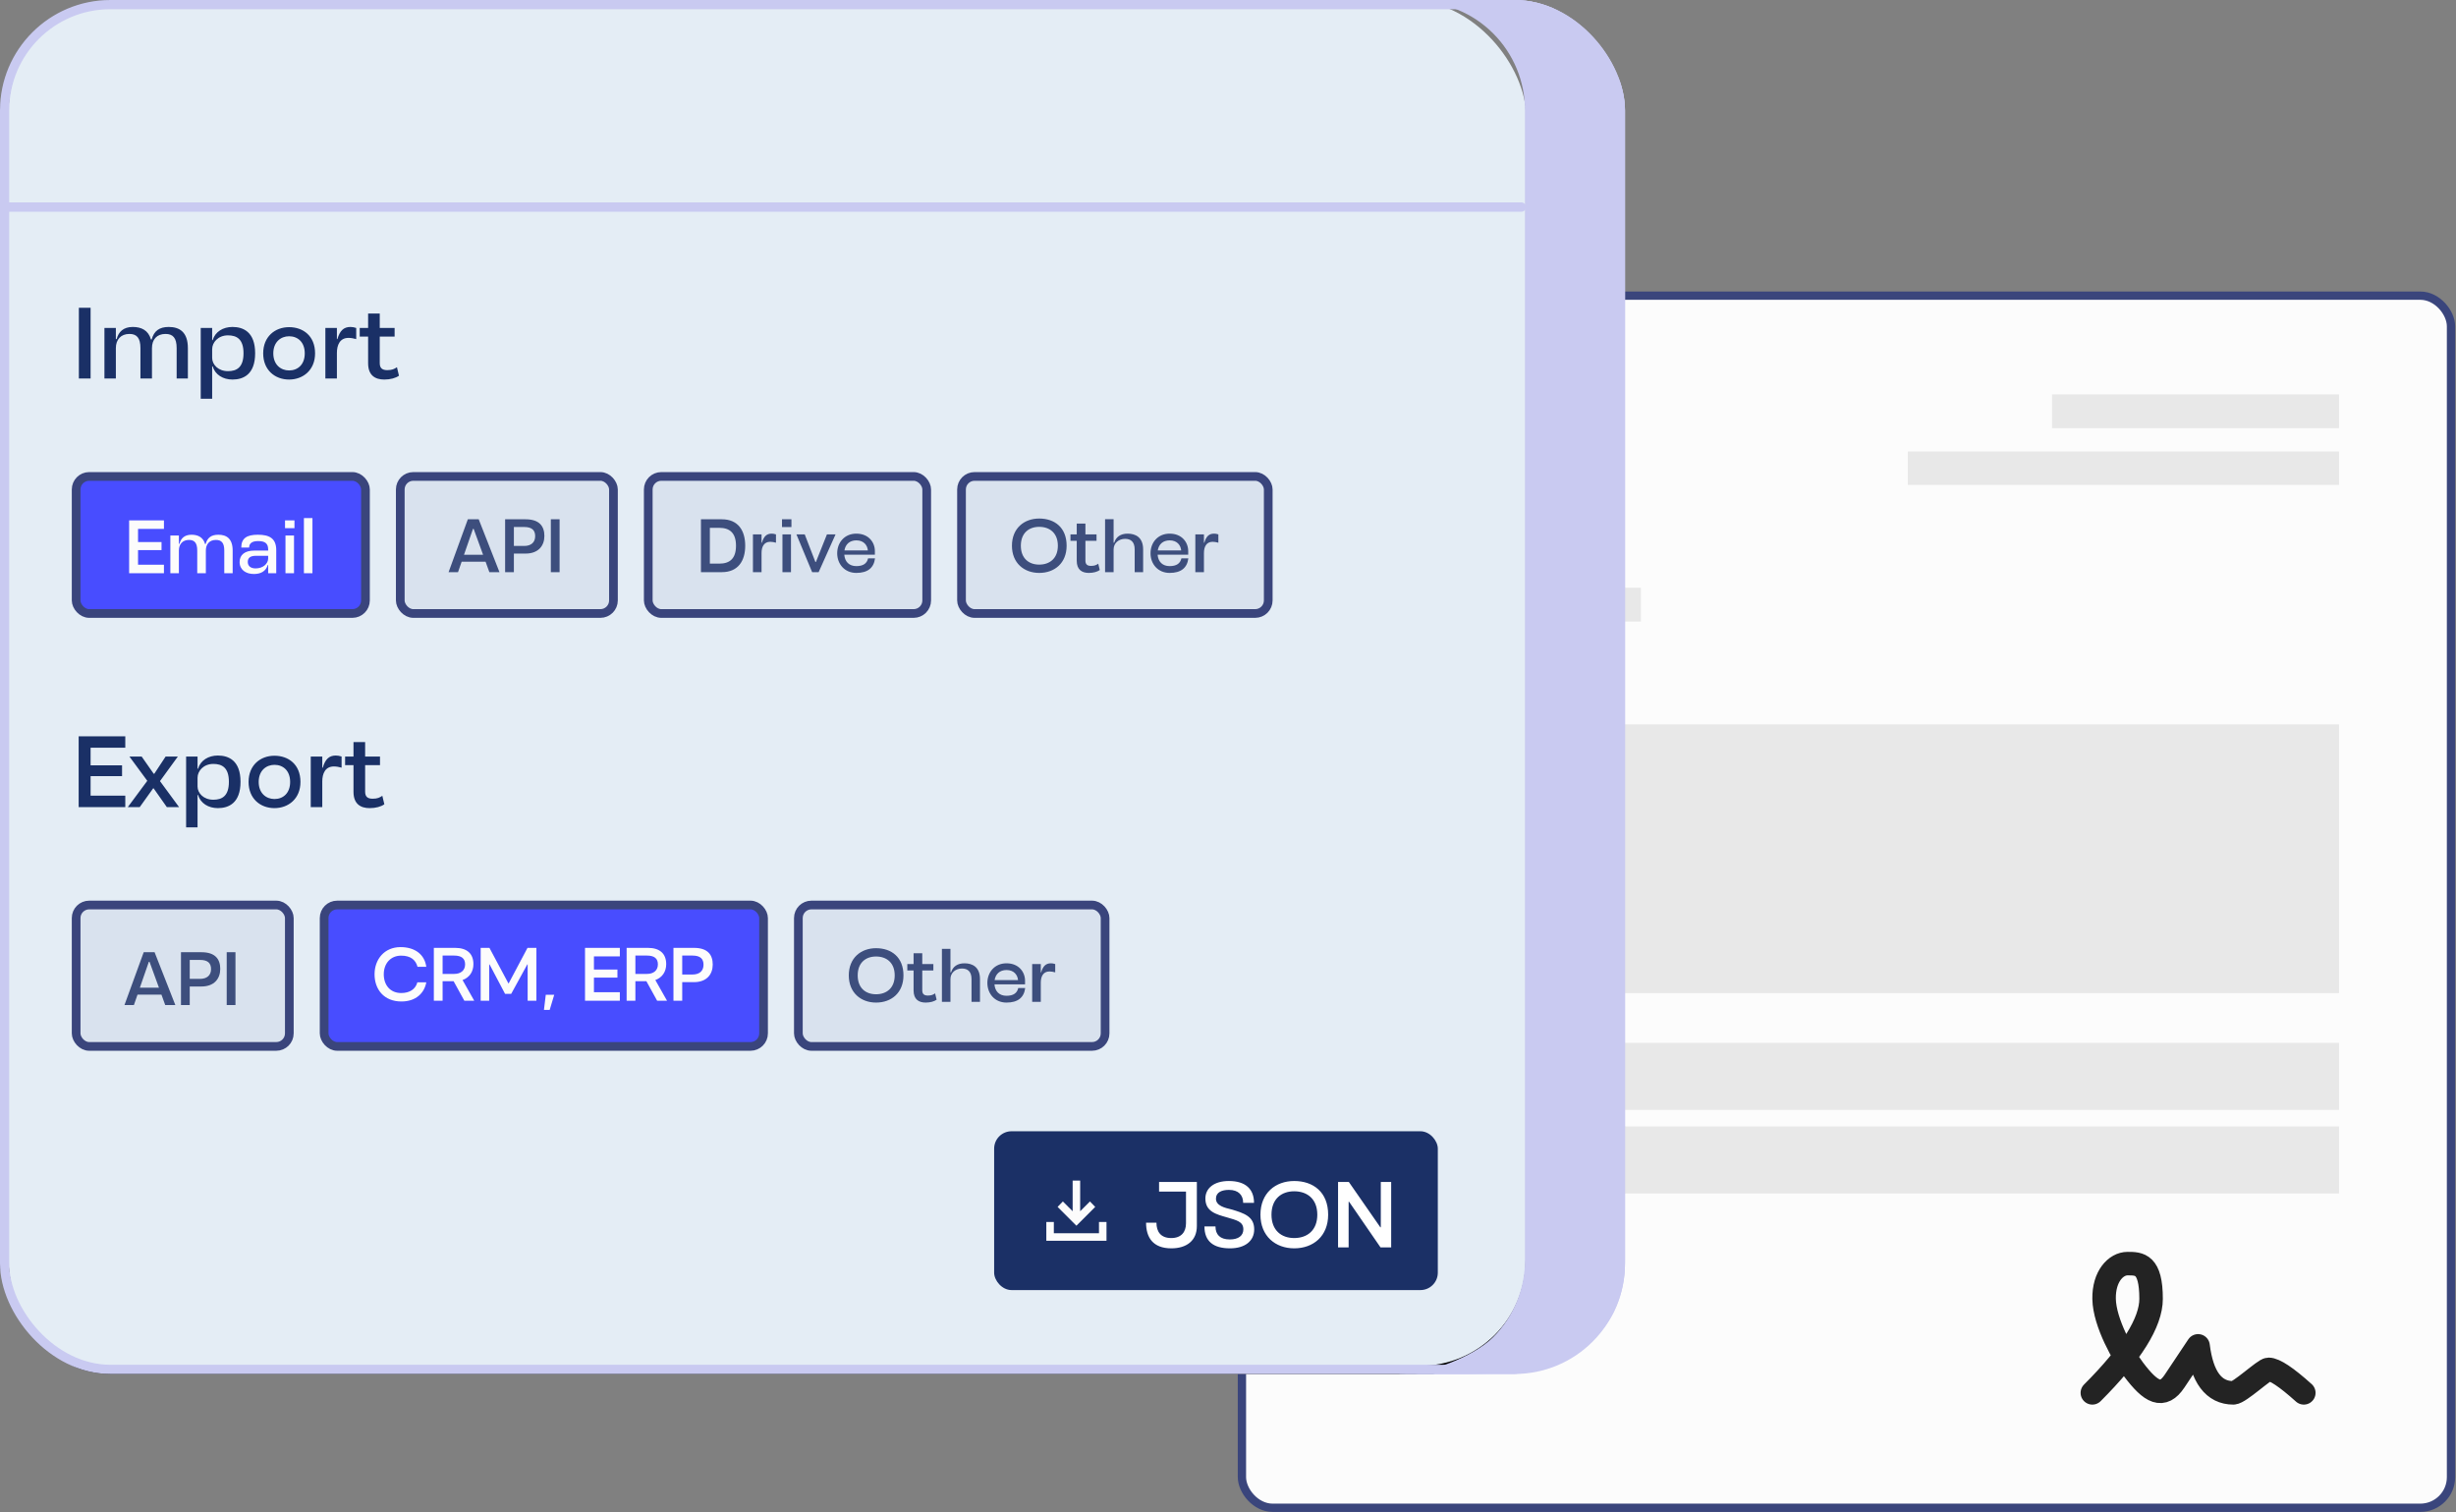 <svg width="1129" height="695" viewBox="0 0 1129 695" fill="none" xmlns="http://www.w3.org/2000/svg">
<rect x="0" y="0" width="1129" height="695" fill="#808080" stroke="none"/>
<rect x="570.905" y="135.905" width="555.797" height="557.165" rx="14.095" fill="#FCFCFC"/>
<rect x="570.905" y="135.905" width="555.797" height="557.165" rx="14.095" stroke="#3A457C" stroke-width="3.81"/>
<rect x="943.3" y="181.269" width="131.939" height="15.522" fill="#E8E8E8"/>
<rect x="877.013" y="207.548" width="198.226" height="15.366" fill="#E8E8E8"/>
<rect x="622.369" y="270.184" width="131.939" height="15.522" fill="#E8E8E8"/>
<rect x="622.369" y="332.975" width="452.87" height="123.51" fill="#E8E8E8"/>
<rect x="622.369" y="479.357" width="452.87" height="30.806" fill="#E8E8E8"/>
<rect x="622.369" y="517.787" width="452.87" height="30.806" fill="#E8E8E8"/>
<path d="M961.832 640.242C979.833 622.241 988.833 607.84 988.833 597.039C988.833 580.838 983.433 580.838 978.033 580.838C972.632 580.838 967.059 586.698 967.232 597.039C967.416 608.099 976.186 623.377 980.733 629.442C988.833 640.242 994.234 642.943 999.634 634.842L1010.44 618.641C1012.24 633.042 1017.64 640.242 1026.64 640.242C1029.5 640.242 1040.89 629.442 1042.84 629.442C1045.63 629.442 1051.03 633.042 1059.04 640.242" stroke="#232323" stroke-width="10.801" stroke-linecap="round" stroke-linejoin="round"/>
<g clip-path="url(#clip0_2760_7339)">
<g clip-path="url(#clip1_2760_7339)">
<g clip-path="url(#clip2_2760_7339)">
<g clip-path="url(#clip3_2760_7339)">
<path d="M652.76 0H52.518C24.514 0 1.813 22.701 1.813 50.705V579.267C1.813 607.271 24.514 629.971 52.518 629.971H652.76C680.764 629.971 703.464 607.271 703.464 579.267V50.705C703.464 22.701 680.764 0 652.76 0Z" fill="#E4EDF5" stroke="black" stroke-width="4.284" stroke-linecap="round" stroke-linejoin="round"/>
<g clip-path="url(#clip4_2760_7339)">
<path d="M36.254 174V141.456H41.647V174H36.254ZM48.008 150.754H53.261V155.868H53.633C54.47 152.568 56.702 150.289 61.026 150.289C64.931 150.289 68.185 151.777 69.394 156.054H69.719C70.789 152.103 73.253 150.289 77.576 150.289C82.504 150.289 86.363 152.614 86.363 160.006V174H81.203V160.006C81.203 155.311 79.483 153.497 76.089 153.497C72.09 153.497 69.859 156.054 69.859 160.006V174H64.559V160.006C64.559 155.311 62.839 153.497 59.491 153.497C55.586 153.497 53.261 156.054 53.261 160.006V174H48.008V150.754ZM92.274 183.298V150.754H97.528V156.333H97.76C98.923 152.475 102.549 150.289 106.873 150.289C111.801 150.289 117.287 152.568 117.287 162.377C117.287 172.187 111.801 174.465 106.873 174.465C102.549 174.465 98.923 172.28 97.76 168.421H97.528V183.298H92.274ZM97.528 164.516C97.528 167.584 100.317 170.606 104.781 170.606C108.779 170.606 111.94 168.932 111.94 162.377C111.94 155.822 108.779 154.148 104.781 154.148C100.317 154.148 97.528 157.356 97.528 160.518V164.516ZM120.986 162.424C120.986 154.706 126.426 150.382 132.888 150.382C139.304 150.382 144.836 154.381 144.836 162.424C144.836 170.141 139.304 174.465 132.888 174.465C126.426 174.465 120.986 170.141 120.986 162.424ZM125.635 162.424C125.635 167.584 129.029 170.281 132.888 170.281C136.886 170.281 140.094 167.584 140.094 162.424C140.094 157.263 136.886 154.567 132.888 154.567C129.029 154.567 125.635 157.263 125.635 162.424ZM149.568 174C149.568 159.495 149.568 165.26 149.568 150.754H154.868V155.868H155.1C156.216 152.01 157.983 150.289 161.098 150.289C161.981 150.289 162.725 150.429 163.748 150.754V155.868C162.585 155.543 161.377 155.311 160.214 155.311C156.216 155.311 154.868 158.611 154.868 162.191V174H149.568ZM174.567 166.933C174.567 169.258 175.776 170.141 178.007 170.141C180.193 170.141 181.262 169.63 182.471 168.793L183.4 172.698C181.913 173.768 179.495 174.465 176.659 174.465C172.475 174.465 169.221 172.559 169.221 166.98V154.706H165.362V150.754H169.221V144.106H174.567V150.754H181.401V154.706H174.567V166.933Z" fill="#1A3066"/>
<rect x="35" y="219" width="133" height="63" rx="6" fill="#484DFF"/>
<rect x="35" y="219" width="133" height="63" rx="6" stroke="#3A457C" stroke-width="4"/>
<path d="M59.361 263.5V239.199H75.365V243.122H63.457V249.162H74.254V252.877H63.457V259.577H75.365V263.5H59.361ZM78.31 246.142H82.233V249.961H82.51C83.135 247.496 84.802 245.795 88.03 245.795C90.947 245.795 93.377 246.906 94.279 250.1H94.522C95.321 247.149 97.161 245.795 100.389 245.795C104.069 245.795 106.951 247.531 106.951 253.05V263.5H103.097V253.05C103.097 249.544 101.813 248.19 99.278 248.19C96.293 248.19 94.626 250.1 94.626 253.05V263.5H90.669V253.05C90.669 249.544 89.384 248.19 86.885 248.19C83.969 248.19 82.233 250.1 82.233 253.05V263.5H78.31V246.142ZM118.655 248.711C115.843 248.711 114.524 249.787 114.524 251.696H110.914C110.914 247.426 113.448 245.795 118.516 245.795C123.759 245.795 126.987 247.392 126.987 252.912V263.5H123.273V259.681H123.099C122.231 262.563 119.94 263.847 116.711 263.847C113.031 263.847 110.15 261.938 110.15 258.327C110.15 254.995 112.615 253.085 116.85 253.085H123.273V252.564C123.273 249.752 121.78 248.711 118.655 248.711ZM123.273 255.481H117.614C114.941 255.481 113.899 256.557 113.899 258.293C113.899 260.098 115.149 261.278 117.51 261.278C120.877 261.278 123.273 259.126 123.273 256.696V255.481ZM131.024 242.774V239.199H135.364V242.774H131.024ZM131.233 246.142H135.156V263.5H131.233C131.233 246.142 131.233 263.5 131.233 246.142ZM143.63 238.157V263.5H139.707V238.157H143.63Z" fill="#FCFCFC"/>
<rect x="184" y="219" width="98" height="63" rx="6" fill="#D9E2EE"/>
<rect x="184" y="219" width="98" height="63" rx="6" stroke="#3A457C" stroke-width="4"/>
<path d="M220.06 238.699L229.607 263H224.955L223.219 258.209H212.214L210.548 263H206.208L215.061 238.699H220.06ZM213.29 255.015H222.074L217.734 243.108H217.422L213.29 255.015ZM241.569 254.46H236.223V263H232.196V238.699H241.569C248.061 238.699 250.248 241.997 250.248 246.371C250.248 250.745 247.61 254.46 241.569 254.46ZM240.91 242.24H236.223V250.953H240.944C244.173 250.953 246.013 249.287 246.013 246.475C246.013 243.732 244.555 242.24 240.91 242.24ZM253.216 263V238.699H257.243V263H253.216Z" fill="#3D4E7D"/>
<rect x="298" y="219" width="128" height="63" rx="6" fill="#D9E2EE"/>
<rect x="298" y="219" width="128" height="63" rx="6" stroke="#3A457C" stroke-width="4"/>
<path d="M322.222 238.699H331.804C339.372 238.699 342.566 243.941 342.566 250.849C342.566 257.723 339.372 263 331.804 263H322.222V238.699ZM330.623 242.622H326.318V259.077H330.658C335.345 259.077 338.33 256.89 338.33 250.849C338.33 244.843 335.31 242.622 330.623 242.622ZM346.122 263C346.122 252.169 346.122 256.473 346.122 245.642H350.079V249.461H350.253C351.086 246.579 352.405 245.295 354.731 245.295C355.391 245.295 355.946 245.399 356.71 245.642V249.461C355.842 249.218 354.94 249.044 354.072 249.044C351.086 249.044 350.079 251.509 350.079 254.182V263H346.122ZM359.478 242.274V238.699H363.817V242.274H359.478ZM359.686 245.642H363.609V263H359.686C359.686 245.642 359.686 263 359.686 245.642ZM376.319 263H373.333L366.112 245.642H369.931L374.826 258.313H375.069L380.138 245.642H384.095L376.319 263ZM399.05 256.647H402.244C401.689 261.056 398.842 263.347 393.634 263.347C388.288 263.347 384.851 259.285 384.851 254.321C384.851 249.322 388.288 245.295 393.634 245.295C399.363 245.295 402.175 249.356 402.175 253.314V254.981H388.114C388.357 258.209 390.371 260.223 393.634 260.223C396.828 260.223 398.529 258.973 399.05 256.647ZM388.184 253.002H398.946C398.738 250.676 397.106 248.384 393.669 248.384C390.545 248.384 388.635 250.224 388.184 253.002Z" fill="#3D4E7D"/>
<rect x="442" y="219" width="141" height="63" rx="6" fill="#D9E2EE"/>
<rect x="442" y="219" width="141" height="63" rx="6" stroke="#3A457C" stroke-width="4"/>
<path d="M465.18 250.849C465.18 242.83 470.77 238.351 477.713 238.351C484.795 238.351 490.315 242.483 490.315 250.849C490.315 258.834 484.795 263.347 477.713 263.347C470.77 263.347 465.18 258.834 465.18 250.849ZM469.277 250.849C469.277 256.682 472.957 259.528 477.713 259.528C482.538 259.528 486.288 256.682 486.288 250.849C486.288 245.017 482.538 242.17 477.713 242.17C472.957 242.17 469.277 245.017 469.277 250.849ZM498.957 257.723C498.957 259.459 499.86 260.119 501.526 260.119C503.158 260.119 503.957 259.737 504.859 259.112L505.554 262.028C504.443 262.826 502.637 263.347 500.52 263.347C497.395 263.347 494.965 261.924 494.965 257.758V248.593H492.084V245.642H494.965V240.677H498.957V245.642H504.061V248.593H498.957V257.723ZM517.191 247.69C514.309 247.69 511.914 249.6 511.914 252.55V263H507.991V238.664H511.914V249.461H512.191C513.025 246.787 515.142 245.295 518.371 245.295C522.051 245.295 525.488 247.031 525.488 252.55V263H521.599V252.55C521.599 249.044 519.794 247.69 517.191 247.69ZM543.084 256.647H546.278C545.722 261.056 542.876 263.347 537.668 263.347C532.322 263.347 528.885 259.285 528.885 254.321C528.885 249.322 532.322 245.295 537.668 245.295C543.396 245.295 546.208 249.356 546.208 253.314V254.981H532.148C532.391 258.209 534.405 260.223 537.668 260.223C540.862 260.223 542.563 258.973 543.084 256.647ZM532.218 253.002H542.98C542.772 250.676 541.14 248.384 537.703 248.384C534.578 248.384 532.669 250.224 532.218 253.002ZM549.485 263C549.485 252.169 549.485 256.473 549.485 245.642H553.443V249.461H553.616C554.449 246.579 555.769 245.295 558.095 245.295C558.754 245.295 559.31 245.399 560.074 245.642V249.461C559.206 249.218 558.303 249.044 557.435 249.044C554.449 249.044 553.443 251.509 553.443 254.182V263H549.485Z" fill="#3D4E7D"/>
</g>
<g clip-path="url(#clip5_2760_7339)">
<path d="M36.161 371V338.456H57.594V343.71H41.647V351.799H56.106V356.774H41.647V365.746H57.594V371H36.161ZM65.117 347.754L70.65 355.658H70.929L76.136 347.754H81.761L73.579 359.005V359.098L82.319 371H76.694L70.603 362.353H70.417L64.234 371H58.748L67.674 358.959V358.866L59.492 347.754H65.117ZM85.555 380.298V347.754H90.808V353.333H91.041C92.203 349.475 95.83 347.289 100.153 347.289C105.081 347.289 110.567 349.568 110.567 359.377C110.567 369.187 105.081 371.465 100.153 371.465C95.83 371.465 92.203 369.28 91.041 365.421H90.808V380.298H85.555ZM90.808 361.516C90.808 364.584 93.598 367.606 98.061 367.606C102.059 367.606 105.221 365.932 105.221 359.377C105.221 352.822 102.059 351.148 98.061 351.148C93.598 351.148 90.808 354.356 90.808 357.518V361.516ZM114.267 359.424C114.267 351.706 119.706 347.382 126.169 347.382C132.584 347.382 138.117 351.381 138.117 359.424C138.117 367.141 132.584 371.465 126.169 371.465C119.706 371.465 114.267 367.141 114.267 359.424ZM118.916 359.424C118.916 364.584 122.31 367.281 126.169 367.281C130.167 367.281 133.375 364.584 133.375 359.424C133.375 354.263 130.167 351.567 126.169 351.567C122.31 351.567 118.916 354.263 118.916 359.424ZM142.848 371C142.848 356.495 142.848 362.26 142.848 347.754H148.148V352.868H148.381C149.497 349.01 151.263 347.289 154.378 347.289C155.262 347.289 156.005 347.429 157.028 347.754V352.868C155.866 352.543 154.657 352.311 153.495 352.311C149.497 352.311 148.148 355.611 148.148 359.191V371H142.848ZM167.848 363.933C167.848 366.258 169.056 367.141 171.288 367.141C173.473 367.141 174.542 366.63 175.751 365.793L176.681 369.698C175.193 370.768 172.776 371.465 169.94 371.465C165.756 371.465 162.501 369.559 162.501 363.98V351.706H158.642V347.754H162.501V341.106H167.848V347.754H174.682V351.706H167.848V363.933Z" fill="#1A3066"/>
<rect x="35" y="416" width="98" height="65" rx="6" fill="#D9E2EE"/>
<rect x="35" y="416" width="98" height="65" rx="6" stroke="#3A457C" stroke-width="4"/>
<path d="M71.06 437.699L80.607 462H75.955L74.219 457.209H63.214L61.548 462H57.208L66.061 437.699H71.06ZM64.29 454.015H73.074L68.734 442.108H68.422L64.29 454.015ZM92.569 453.46H87.223V462H83.196V437.699H92.569C99.061 437.699 101.248 440.997 101.248 445.371C101.248 449.745 98.61 453.46 92.569 453.46ZM91.91 441.24H87.223V449.953H91.944C95.173 449.953 97.013 448.287 97.013 445.475C97.013 442.732 95.555 441.24 91.91 441.24ZM104.216 462V437.699H108.243V462H104.216Z" fill="#3D4E7D"/>
<rect x="149" y="416" width="202" height="65" rx="6" fill="#484DFF"/>
<rect x="149" y="416" width="202" height="65" rx="6" stroke="#3A457C" stroke-width="4"/>
<path d="M184.539 460.347C176.45 460.347 172.18 454.723 172.18 447.849C172.18 440.941 176.728 435.351 184.123 435.351C190.719 435.351 195.197 438.719 195.961 444.412H191.934C191.135 441.357 188.879 439.274 184.4 439.274C179.61 439.274 176.416 442.815 176.416 447.849C176.416 452.744 179.332 456.459 184.435 456.459C188.254 456.459 190.997 454.758 191.864 451.529H195.961C195.093 456.459 191.205 460.347 184.539 460.347ZM199.433 460V435.699H209.189C214.743 435.699 217.625 438.406 217.625 443.197C217.625 446.704 215.75 449.377 212.626 450.488L218.007 460H213.459L208.529 451.043H203.461V460H199.433ZM203.461 447.676H208.772C211.827 447.676 213.806 446.079 213.806 443.267C213.806 440.628 212.209 439.24 208.737 439.24H203.461V447.676ZM220.962 460V435.699H224.989L233.703 452.015H233.841L242.486 435.699H246.582V460H242.555V443.336H242.382L234.987 456.841H232.175L225.058 443.336H224.885V460H220.962ZM254.773 457.257L252.69 464.201H250.051L250.885 457.257H254.773ZM268.932 460V435.699H284.936V439.622H273.029V445.662H283.825V449.377H273.029V456.077H284.936V460H268.932ZM288.055 460V435.699H297.81C303.365 435.699 306.246 438.406 306.246 443.197C306.246 446.704 304.372 449.377 301.247 450.488L306.628 460H302.08L297.151 451.043H292.082V460H288.055ZM292.082 447.676H297.394C300.449 447.676 302.427 446.079 302.427 443.267C302.427 440.628 300.831 439.24 297.359 439.24H292.082V447.676ZM318.956 451.46H313.61V460H309.583V435.699H318.956C325.448 435.699 327.636 438.997 327.636 443.371C327.636 447.745 324.997 451.46 318.956 451.46ZM318.297 439.24H313.61V447.953H318.332C321.56 447.953 323.4 446.287 323.4 443.475C323.4 440.732 321.942 439.24 318.297 439.24Z" fill="#FCFCFC"/>
<rect x="367" y="416" width="141" height="65" rx="6" fill="#D9E2EE"/>
<rect x="367" y="416" width="141" height="65" rx="6" stroke="#3A457C" stroke-width="4"/>
<path d="M390.18 448.349C390.18 440.33 395.77 435.851 402.713 435.851C409.795 435.851 415.315 439.983 415.315 448.349C415.315 456.334 409.795 460.847 402.713 460.847C395.77 460.847 390.18 456.334 390.18 448.349ZM394.277 448.349C394.277 454.182 397.957 457.028 402.713 457.028C407.538 457.028 411.288 454.182 411.288 448.349C411.288 442.517 407.538 439.67 402.713 439.67C397.957 439.67 394.277 442.517 394.277 448.349ZM423.957 455.223C423.957 456.959 424.86 457.619 426.526 457.619C428.158 457.619 428.957 457.237 429.859 456.612L430.554 459.528C429.443 460.326 427.637 460.847 425.52 460.847C422.395 460.847 419.965 459.424 419.965 455.258V446.093H417.084V443.142H419.965V438.177H423.957V443.142H429.061V446.093H423.957V455.223ZM442.191 445.19C439.309 445.19 436.914 447.1 436.914 450.05V460.5H432.991V436.164H436.914V446.961H437.191C438.025 444.287 440.142 442.795 443.371 442.795C447.051 442.795 450.488 444.531 450.488 450.05V460.5H446.599V450.05C446.599 446.544 444.794 445.19 442.191 445.19ZM468.084 454.147H471.278C470.722 458.556 467.876 460.847 462.668 460.847C457.322 460.847 453.885 456.785 453.885 451.821C453.885 446.822 457.322 442.795 462.668 442.795C468.396 442.795 471.208 446.856 471.208 450.814V452.481H457.148C457.391 455.709 459.405 457.723 462.668 457.723C465.862 457.723 467.563 456.473 468.084 454.147ZM457.218 450.502H467.98C467.772 448.176 466.14 445.884 462.703 445.884C459.578 445.884 457.669 447.724 457.218 450.502ZM474.485 460.5C474.485 449.669 474.485 453.973 474.485 443.142H478.443V446.961H478.616C479.449 444.079 480.769 442.795 483.095 442.795C483.754 442.795 484.31 442.899 485.074 443.142V446.961C484.206 446.718 483.303 446.544 482.435 446.544C479.449 446.544 478.443 449.009 478.443 451.682V460.5H474.485Z" fill="#3D4E7D"/>
</g>
<rect x="457" y="520" width="203.948" height="73.003" rx="8" fill="#1B3066"/>
<path d="M494.815 563.417L486.17 554.772L488.591 552.266L493.086 556.761V542.67H496.544V556.761L501.039 552.266L503.459 554.772L494.815 563.417ZM480.984 570.332V561.688H484.442V566.874H505.188V561.688H508.646V570.332H480.984Z" fill="#FCFCFC"/>
<path d="M526.837 562.037H531.609C531.609 566.207 533.63 569.087 538.402 569.087C543.045 569.087 545.194 566.293 545.194 562.295V547.721H532.813V543.293H550.181V563.585C550.181 570.334 545.409 573.816 538.445 573.816C529.976 573.816 526.837 568.787 526.837 562.037ZM576.458 552.923H571.471C571.471 549.312 569.279 546.947 564.937 546.947C561.755 546.947 558.961 547.979 558.961 550.989C558.961 554.299 563.131 555.202 565.925 555.889C572.159 557.695 576.544 559.286 576.544 565.089C576.544 570.463 572.288 573.816 565.41 573.816C557.8 573.816 553.673 570.592 553.673 563.757H558.746C558.746 567.454 560.81 569.732 565.324 569.732C569.322 569.732 571.557 567.97 571.557 565.089C571.557 561.478 568.376 560.876 564.034 559.587C559.047 558.168 554.103 556.921 554.103 550.903C554.103 546.217 558.058 542.863 564.894 542.863C572.589 542.863 576.458 546.604 576.458 552.923ZM579.416 558.34C579.416 548.409 586.337 542.863 594.935 542.863C603.705 542.863 610.541 547.979 610.541 558.34C610.541 568.228 603.705 573.816 594.935 573.816C586.337 573.816 579.416 568.228 579.416 558.34ZM584.489 558.34C584.489 565.562 589.046 569.087 594.935 569.087C600.911 569.087 605.554 565.562 605.554 558.34C605.554 551.118 600.911 547.592 594.935 547.592C589.046 547.592 584.489 551.118 584.489 558.34ZM615.095 573.386V543.293H620.039L634.527 564.144H634.742V543.293H639.514V573.386H634.613L620.168 552.407H619.953V573.386H615.095Z" fill="white"/>
</g>
</g>
</g>
<path d="M699.357 95.178L0 95.178" stroke="#C9CAF1" stroke-width="4.284" stroke-linecap="round" stroke-linejoin="round"/>
<path d="M696.268 0H651.061C657.722 0.005 664.318 1.32 670.469 3.874C676.622 6.427 682.21 10.167 686.917 14.882C691.627 19.595 695.354 25.191 697.896 31.347C700.437 37.504 701.751 44.101 701.737 50.762V579.267C701.737 592.709 696.397 605.601 686.895 615.11C677.393 624.618 656.793 632.163 643.351 632.17L691.096 631.264C697.75 631.264 709.547 628.659 715.702 626.112C721.856 623.563 727.439 619.829 732.151 615.12C736.863 610.412 740.59 604.822 743.146 598.67C745.687 592.519 747.001 585.925 747.001 579.267V50.762C747.015 44.097 745.702 37.494 743.16 31.334C740.604 25.174 736.877 19.577 732.165 14.862C727.453 10.147 721.856 6.407 715.687 3.857C709.533 1.307 702.936 -0.004 696.268 0Z" fill="#C9CAF1" stroke="#C9CAF1" stroke-width="1.428" stroke-miterlimit="10"/>
</g>
<rect x="2.115" y="2.115" width="742.769" height="627.335" rx="48.652" stroke="#C9CAF1" stroke-width="4.231"/>
<defs>
<clipPath id="clip0_2760_7339">
<rect width="747" height="631.566" rx="50.767" fill="white"/>
</clipPath>
<clipPath id="clip1_2760_7339">
<rect y="0" width="701.672" height="632.774" rx="54.393" fill="white"/>
</clipPath>
<clipPath id="clip2_2760_7339">
<rect y="0" width="701.672" height="632.774" rx="47.745" fill="white"/>
</clipPath>
<clipPath id="clip3_2760_7339">
<rect x="-4.835" y="-4.834" width="711.342" height="637.005" rx="47.745" fill="white"/>
</clipPath>
<clipPath id="clip4_2760_7339">
<rect width="640.8" height="150" fill="white" transform="translate(33 134)"/>
</clipPath>
<clipPath id="clip5_2760_7339">
<rect width="640.8" height="152" fill="white" transform="translate(33 331)"/>
</clipPath>
</defs>
</svg>
